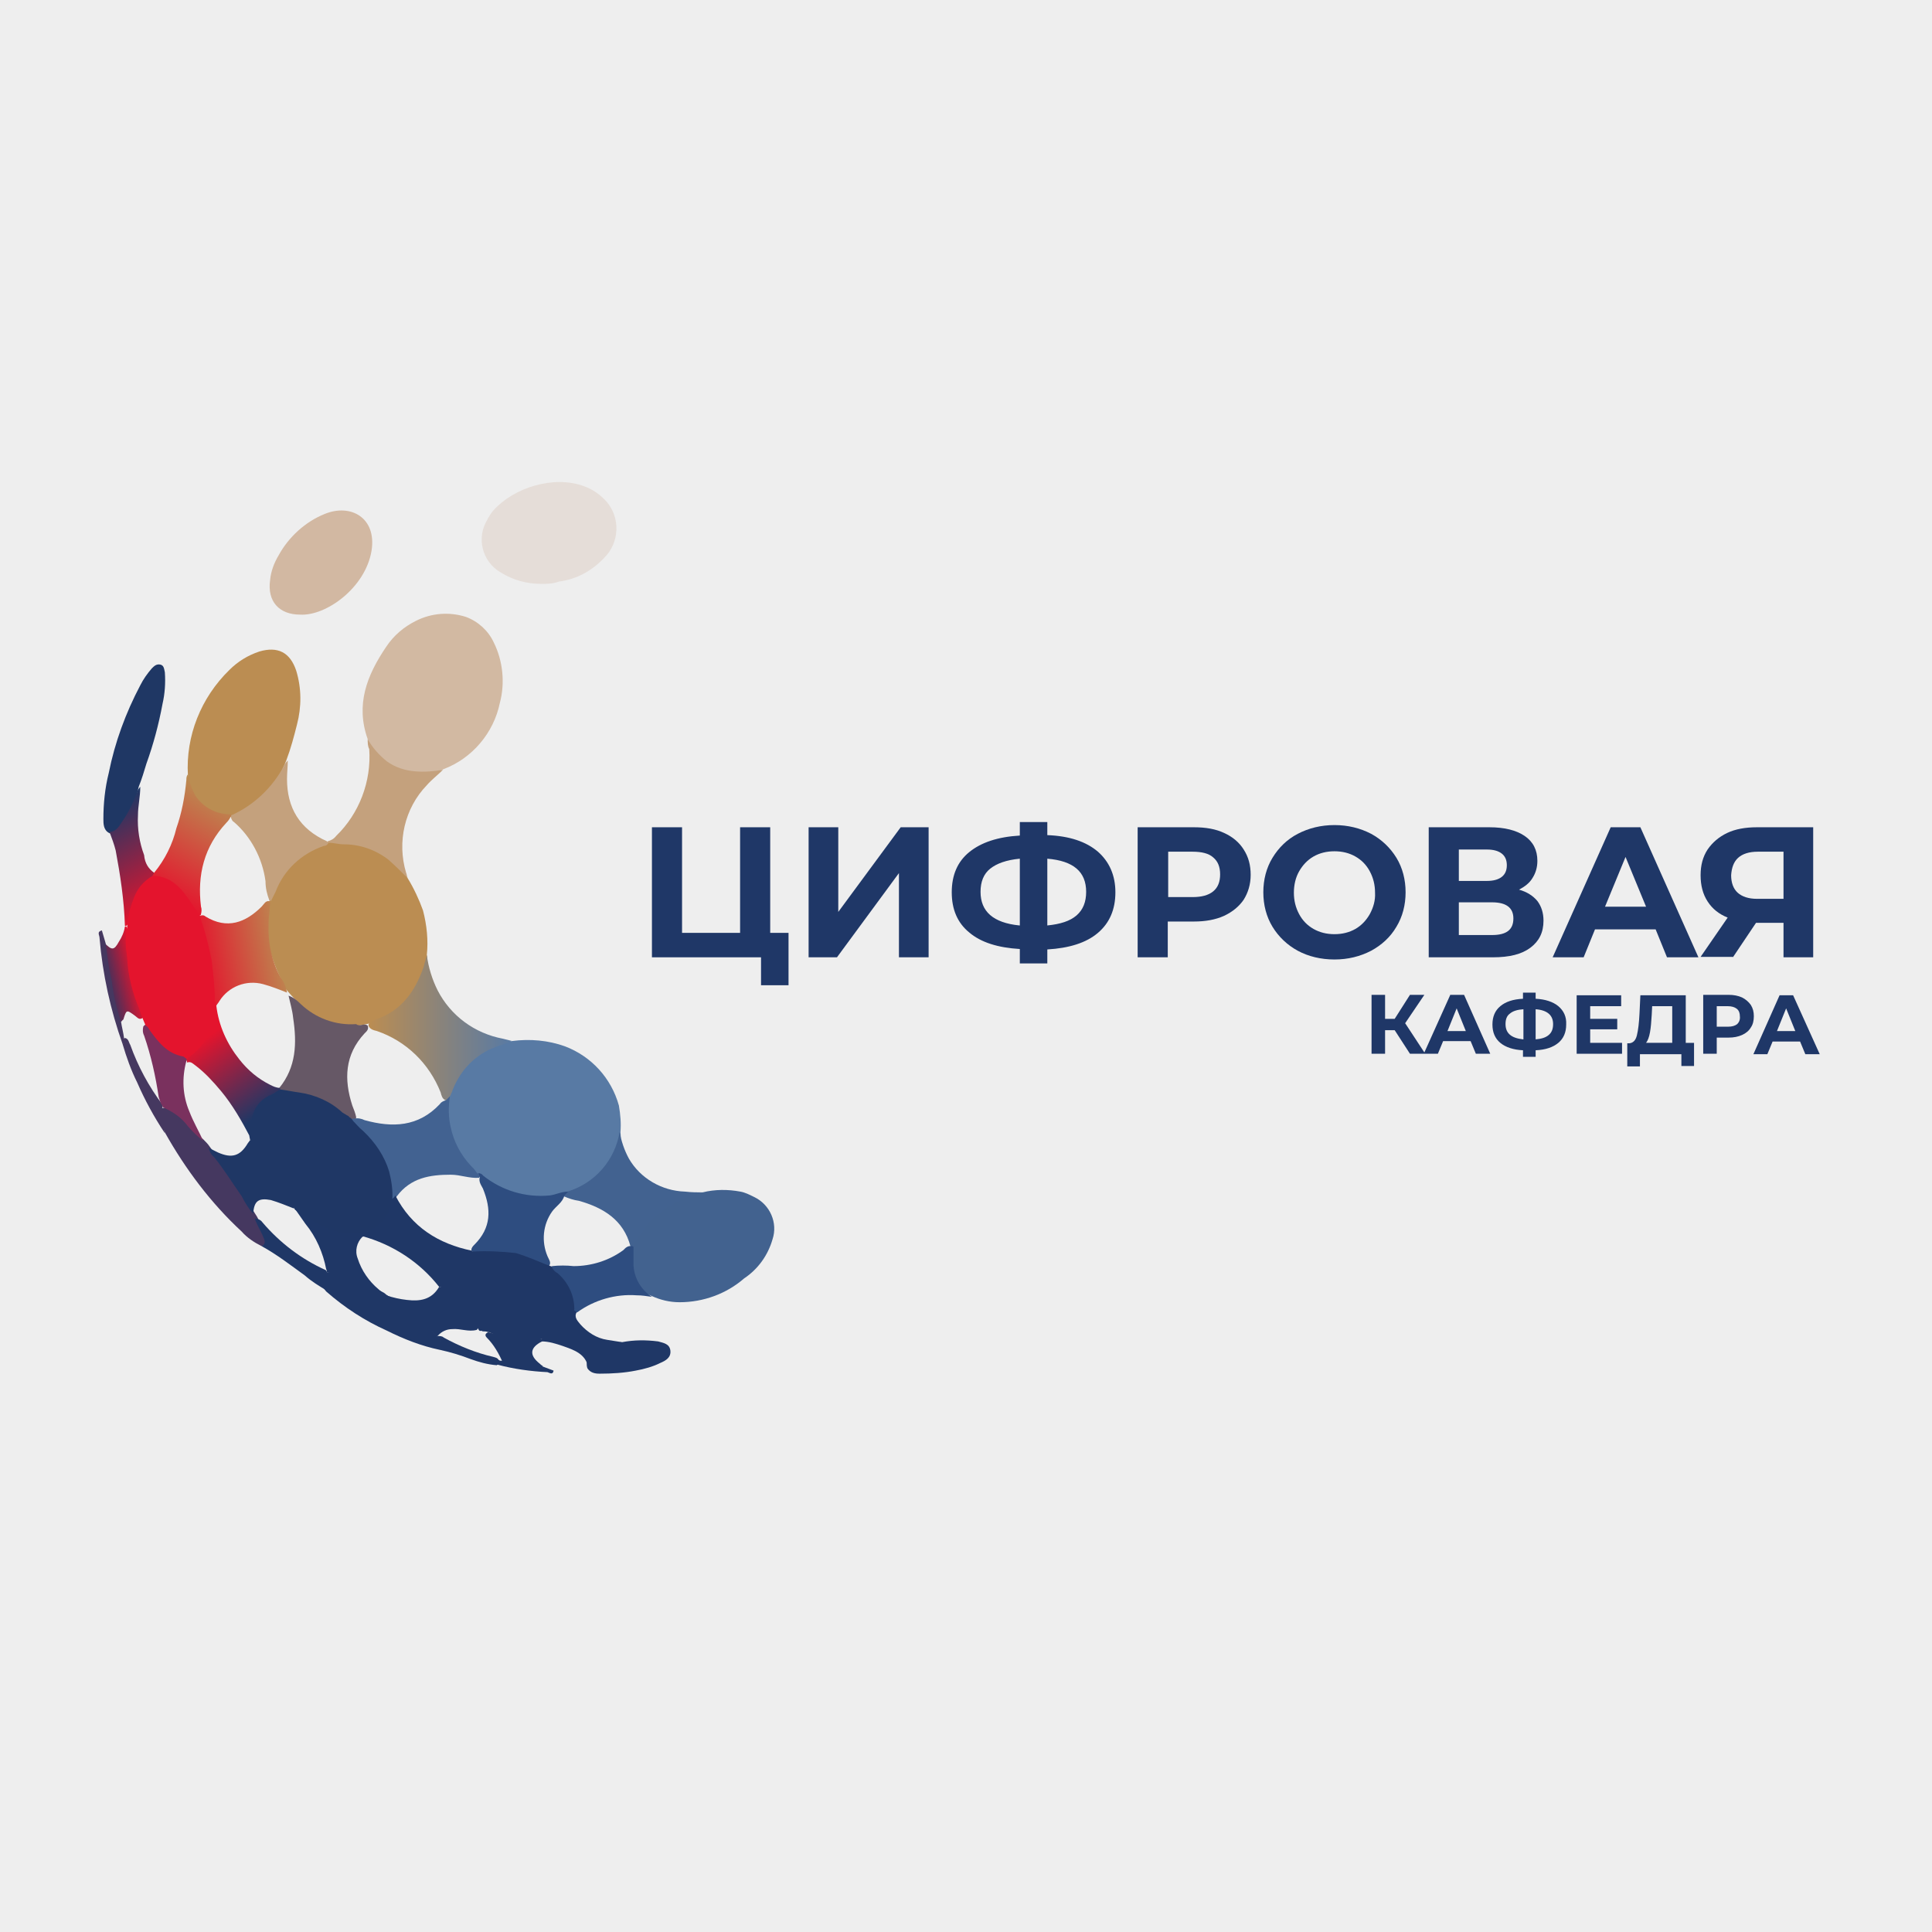 <?xml version="1.0" encoding="utf-8"?>
<!-- Generator: Adobe Illustrator 27.2.0, SVG Export Plug-In . SVG Version: 6.00 Build 0)  -->
<svg version="1.1" id="Layer_1" xmlns="http://www.w3.org/2000/svg" xmlns:xlink="http://www.w3.org/1999/xlink" x="0px" y="0px"
	 viewBox="0 0 600 600" style="enable-background:new 0 0 600 600;" xml:space="preserve">
<style type="text/css">
	.st0{fill:#EEEEEE;}
	.st1{display:none;opacity:0.32;fill:#1F3767;enable-background:new    ;}
	.st2{fill:#BB8D52;}
	.st3{fill:#587AA4;}
	.st4{fill:#D2B9A2;}
	.st5{fill:#42628F;}
	.st6{fill:#E5DDD8;}
	.st7{fill:#D2B8A2;}
	.st8{fill:url(#SVGID_1_);}
	.st9{fill:#C4A17D;}
	.st10{fill:#1F3764;}
	.st11{fill:#426290;}
	.st12{fill:#453860;}
	.st13{fill:url(#SVGID_00000066503480022368329250000003439642726529077919_);}
	.st14{fill:#1F3766;}
	.st15{fill:#2E4D80;}
	.st16{fill:url(#SVGID_00000028309239586671910070000018188762807251087531_);}
	.st17{fill:url(#SVGID_00000131344053246043324750000004364829581815975867_);}
	.st18{fill:#665866;}
	.st19{fill:url(#SVGID_00000091709450221253343300000014624769075914642339_);}
	.st20{fill:#426291;}
	.st21{fill:#1F3765;}
	.st22{fill:#7A315E;}
	.st23{fill:#E4142D;}
	.st24{fill:url(#SVGID_00000022550109989980563980000017772864977633002370_);}
	.st25{fill:#1F3767;}
</style>
<rect x="-6" y="-5" class="st0" width="611.5" height="611.5"/>
<path class="st1" d="M232.2,331.2v11.6H226v-6.1h-24.2v-28.9h6.7v23.5h12.9v-23.5h6.7v23.5h4.1L232.2,331.2L232.2,331.2z
	 M236.6,307.8h6.7v18.8l13.8-18.8h6.3v28.9h-6.6v-18.8L243,336.7h-6.3L236.6,307.8z M300.9,331.2c-2.6,2.2-6.3,3.4-11.2,3.7v3.1
	h-6.2v-3.2c-4.9-0.3-8.7-1.5-11.3-3.7c-2.6-2.2-4.1-5.5-3.9-8.9c-0.2-3.4,1.3-6.7,3.9-8.9c2.6-2.2,6.4-3.4,11.3-3.7v-3h6.2v2.9
	c4.9,0.3,8.6,1.5,11.2,3.7c2.6,2.2,4.1,5.5,3.9,9C305,325.6,303.5,328.9,300.9,331.2L300.9,331.2z M283.5,329.6v-14.9
	c-2.9,0.3-5.1,1-6.6,2.2c-1.5,1.3-2.3,3.2-2.1,5.2C274.8,326.5,277.7,329,283.5,329.6L283.5,329.6z M296.2,327.3
	c1.5-1.3,2.3-3.2,2.1-5.2c0-4.4-2.9-6.9-8.7-7.4v14.8C292.6,329.3,294.8,328.6,296.2,327.3L296.2,327.3z M329,309
	c3.7,1.5,6,5.2,5.9,9.2c0,2-0.5,3.9-1.5,5.6c-1.1,1.6-2.6,2.9-4.4,3.6c-2.1,0.9-4.4,1.3-6.7,1.3h-5.8v8h-6.7v-28.9h12.5
	C324.6,307.7,326.9,308.1,329,309L329,309z M326.5,322c1.1-0.9,1.7-2.3,1.6-3.7c0.1-1.4-0.5-2.8-1.6-3.7c-1.3-1-3-1.4-4.6-1.3h-5.5
	v10h5.5C323.6,323.4,325.2,322.9,326.5,322z M345.4,335.2c-2.3-1.2-4.3-3.1-5.7-5.4c-2.7-4.7-2.7-10.6,0-15.3
	c1.4-2.3,3.3-4.1,5.7-5.4c5.1-2.6,11.1-2.6,16.2,0c7.2,3.8,9.9,12.8,6.1,20c-1.4,2.6-3.5,4.7-6.1,6.1
	C356.5,337.8,350.5,337.8,345.4,335.2L345.4,335.2z M358.2,330.3c1.4-0.8,2.5-1.9,3.2-3.3c1.6-3,1.6-6.6,0-9.6
	c-0.8-1.4-1.9-2.5-3.2-3.3c-2.9-1.6-6.4-1.6-9.3,0c-1.4,0.8-2.5,1.9-3.2,3.3c-1.6,3-1.6,6.6,0,9.6c0.8,1.4,1.9,2.5,3.2,3.3
	C351.8,331.9,355.3,331.9,358.2,330.3z M398.6,324.2c1,1.3,1.5,2.8,1.4,4.4c0.1,2.4-1,4.6-2.9,6s-4.7,2.1-8.3,2.1h-14.3v-28.9H388
	c3.4,0,6,0.6,7.9,1.9c1.8,1.2,2.9,3.3,2.8,5.5c0,1.3-0.3,2.7-1.1,3.8s-1.8,2-3,2.6C396.2,322,397.6,322.9,398.6,324.2z M381.2,319.7
	h6.2c1.2,0.1,2.3-0.2,3.3-0.9c1.4-1.4,1.5-3.6,0.1-5.1l-0.1-0.1c-1-0.7-2.1-1-3.3-0.9h-6.2V319.7z M393.3,328c0-2.4-1.6-3.6-4.7-3.6
	h-7.4v7.3h7.4C391.7,331.7,393.3,330.5,393.3,328z M427.5,319.6c1.9,1.6,2.8,3.9,2.8,7c0,3.3-1,5.8-3.1,7.5c-2.1,1.7-5,2.6-8.8,2.6
	h-13.1v-28.9h6.7v9.5h7.4C422.9,317.3,425.6,318.1,427.5,319.6L427.5,319.6z M422.1,330.5c1-1,1.6-2.3,1.5-3.7c0-3-1.8-4.5-5.5-4.5
	h-6v9.5h6C419.5,331.8,420.9,331.4,422.1,330.5L422.1,330.5z M434,307.8h6.7v28.9H434V307.8z M470.2,331.3v5.4h-22.4v-28.9h21.9v5.4
	h-15.2v6.3h13.4v5.2h-13.4v6.7L470.2,331.3z M373,353.4h-2.5v5.6h-2.4v-13.3h2.4v5.6h2.5l3.8-5.6h2.6l-4.5,6.4l4.7,6.9h-2.8
	L373,353.4z M390,356h-6.7l-1.3,3.1h-2.5l6-13.3h2.4l6,13.3h-2.6L390,356z M389.2,354l-2.5-5.8l-2.5,5.8H389.2z M409.2,356.5
	c-1.5,1.1-3.3,1.7-5.2,1.7v1.4h-2.3v-1.4c-1.9,0-3.7-0.6-5.2-1.7c-2.3-2.1-2.5-5.6-0.4-7.9c0.1-0.1,0.3-0.3,0.4-0.4
	c1.5-1.1,3.3-1.7,5.2-1.7v-1.3h2.3v1.3c1.9,0,3.7,0.6,5.2,1.7c2.3,2.1,2.4,5.6,0.4,7.9C409.4,356.3,409.3,356.4,409.2,356.5
	L409.2,356.5z M398.3,355.1c1,0.7,2.2,1.1,3.4,1.2v-7.7c-3.1,0.2-4.6,1.5-4.6,3.9C397,353.4,397.5,354.4,398.3,355.1L398.3,355.1z
	 M407.4,355.1c0.8-0.7,1.2-1.7,1.2-2.7c0.1-1-0.4-2.1-1.2-2.7c-1-0.7-2.2-1.1-3.5-1.1v7.7C405.2,356.2,406.4,355.8,407.4,355.1
	L407.4,355.1z M423.6,357v2.1h-10v-13.4h9.7v2.1h-7.2v3.5h6.4v2h-6.4v3.7H423.6L423.6,357z M439.5,357v4.9h-2.3v-2.8H427v2.8h-2.3
	V357h0.6c0.8,0,1.4-0.7,1.8-1.9c0.4-1.7,0.6-3.4,0.6-5.1l0.2-4.2h9.8V357H439.5z M429.5,354.5c-0.1,0.9-0.5,1.8-1,2.5h6.8v-9.1h-5.2
	l-0.1,2.4C429.8,351.6,429.7,353.1,429.5,354.5L429.5,354.5z M450.4,346.3c0.8,0.3,1.5,0.9,2,1.6c0.9,1.6,0.9,3.5,0,5.1
	c-0.5,0.7-1.2,1.3-2,1.6c-1,0.4-2,0.6-3,0.6h-3v3.8h-2.5v-13.3h5.5C448.4,345.7,449.4,345.9,450.4,346.3L450.4,346.3z M449.7,352.4
	c1.1-1,1.1-2.8,0.1-3.8l-0.1-0.1c-0.7-0.5-1.6-0.7-2.5-0.7h-2.9v5.3h2.9C448.1,353.2,449,352.9,449.7,352.4L449.7,352.4z
	 M465.2,351.3c0.9,0.8,1.4,2,1.3,3.2c0.1,1.3-0.4,2.5-1.4,3.4c-1.1,0.8-2.5,1.3-4,1.2h-5.7v-13.4h2.4v4.5h3.7
	C462.8,350.2,464.1,350.5,465.2,351.3L465.2,351.3z M463.2,356.5c0.5-0.5,0.8-1.2,0.8-1.9c0-1.6-1-2.4-3-2.4h-3.2v5h3.2
	C461.8,357.2,462.6,357,463.2,356.5L463.2,356.5z M468.4,345.7h2.4V359h-2.4V345.7z"/>
<path class="st2" d="M126.593,272.716c1.908,3.103,3.579,6.681,4.771,10.022c1.192,4.533,1.67,9.306,1.192,13.839
	c0.954,7.157-7.873,19.326-15.747,20.758c-1.908,0.478-3.817,0.954-5.727,1.192c-6.441,0.238-12.646-1.908-17.417-6.203
	c-1.67-1.432-3.341-3.341-4.771-5.011c-2.146-4.057-4.057-8.352-5.249-12.884c-0.716-4.771-0.716-9.782,0-14.555
	c3.579-9.066,9.306-15.747,18.85-18.609c7.157-0.716,14.315,1.432,20.042,5.965C123.969,268.897,125.401,270.567,126.593,272.716z"
	/>
<path class="st3" d="M159.041,323.297c5.487-0.716,11.214-0.238,16.463,1.67c8.111,3.103,14.315,9.782,16.701,18.371
	c0.478,2.862,0.716,5.487,0.478,8.352c0.238,1.908,0,3.579-0.716,5.249c-2.624,6.919-8.59,11.93-15.509,14.077
	c-9.544,2.862-19.804,0.716-27.439-5.727c-0.238-0.238-0.478-0.238-0.716-0.478c-0.478-0.238-0.716-0.478-0.954-0.954
	c-6.681-5.727-9.782-14.555-8.111-23.144c2.146-7.873,8.111-14.077,15.747-16.939C156.179,323.297,157.849,323.773,159.041,323.297z
	"/>
<path class="st4" d="M114.187,229.53c-3.817-10.736-0.238-19.804,5.727-28.631c2.386-3.579,5.487-6.203,9.306-8.111
	c4.771-2.386,10.26-2.862,15.509-1.192c3.817,1.432,6.919,4.295,8.59,7.873c2.862,5.727,3.579,12.646,1.908,18.85
	c-1.908,9.306-8.59,17.179-17.417,20.52c-6.681,3.341-17.895,0.478-22.19-5.965C115.141,231.916,114.663,230.722,114.187,229.53z"/>
<path class="st2" d="M58.356,240.744c-0.716-12.168,4.057-24.099,12.884-32.688c2.624-2.624,5.727-4.533,9.306-5.727
	c5.727-1.67,9.544,0.238,11.452,5.965c1.67,5.487,1.67,11.214,0.238,16.701c-0.954,3.817-1.908,7.397-3.341,11.214
	c-3.103,8.111-9.544,14.555-17.655,17.655C63.365,253.388,58.116,248.139,58.356,240.744z"/>
<path class="st5" d="M218.212,370.3c3.817-0.954,7.873-0.954,11.69-0.238c1.432,0.238,2.862,0.954,4.295,1.67
	c5.011,2.386,7.397,8.111,5.727,13.122c-1.432,5.011-4.533,9.306-8.828,12.168c-5.487,4.771-12.646,7.397-20.042,7.397
	c-3.103,0-5.965-0.716-8.59-1.908c-4.533-1.67-5.965-5.249-6.441-9.544c-0.238-1.908-0.238-3.817,0-5.727
	c2.386-5.727,6.681-10.736,12.168-13.839C211.293,371.73,214.634,370.538,218.212,370.3z"/>
<path class="st6" d="M168.109,181.332c-4.533,0-8.828-1.192-12.646-3.579c-5.727-3.341-7.635-10.736-4.057-16.463
	c0-0.238,0.238-0.478,0.238-0.478c0.478-0.716,0.954-1.67,1.67-2.386c6.203-6.919,18.609-10.976,28.153-7.397
	c2.624,0.954,5.011,2.624,6.919,4.771c4.295,5.011,4.057,12.646-0.716,17.417c-3.817,4.057-8.59,6.681-14.077,7.397
	C171.688,181.332,169.779,181.332,168.109,181.332z"/>
<path class="st7" d="M93.191,190.876c-6.441,0-10.26-4.057-9.306-10.736c0.238-2.624,1.192-5.249,2.624-7.635
	c3.103-5.727,8.352-10.498,14.315-12.884c8.111-3.341,16.225,1.192,14.555,11.452C113.471,182.527,101.302,191.354,93.191,190.876z"
	/>
<linearGradient id="SVGID_1_" gradientUnits="userSpaceOnUse" x1="143.839" y1="-421.551" x2="188.457" y2="-421.551" gradientTransform="matrix(1 0 0 -1 -29.315 -102.374)">
	<stop  offset="0" style="stop-color:#BB8D52"/>
	<stop  offset="1" style="stop-color:#587AA4"/>
</linearGradient>
<path class="st8" d="M159.041,323.297c-2.146,0.954-4.295,1.432-6.441,2.386c-5.965,2.624-10.26,7.635-12.406,13.839
	c-0.238,0.238-0.238,0.716-0.478,0.954c-0.478,0.478-0.238,1.67-1.432,1.192c-0.954-0.478-1.192-1.432-1.432-2.386
	c-3.579-9.066-10.736-15.985-19.804-19.088c-0.954-0.238-2.146-0.478-2.624-1.67c0-1.432,1.432-1.192,2.146-1.908
	c8.111-2.624,12.406-8.828,15.031-16.463c0.238-1.192,0.716-2.387,0.954-3.579c0.478,3.817,1.67,7.635,3.341,10.976
	c4.057,7.873,11.452,13.36,20.28,15.031C157.133,322.819,158.087,323.057,159.041,323.297z"/>
<path class="st9" d="M114.187,229.53c1.432,2.624,3.579,5.011,5.965,6.919c2.624,1.908,5.727,2.862,8.828,3.103
	c2.862,0.238,5.727,0,8.59-0.478c-1.67,1.67-3.579,3.103-5.011,4.771c-6.919,7.157-9.306,17.655-6.441,27.199
	c0.238,0.478,0.238,1.192,0.478,1.67c-1.908-1.908-3.817-3.817-5.965-5.727c-4.057-3.103-8.828-4.771-13.839-4.771
	c-1.67,0-3.103-0.478-4.533-0.478c-0.238,0-0.478,0-0.478-0.478c0.954-0.238,1.908-0.716,2.624-1.67
	c7.157-6.919,10.976-16.939,10.26-26.961C114.187,231.676,114.187,230.722,114.187,229.53z"/>
<path class="st10" d="M33.78,258.637c-1.67-0.954-1.67-2.863-1.67-4.295c0-4.771,0.478-9.544,1.67-14.315
	c1.908-9.544,5.249-18.609,9.782-27.199c0.954-1.908,2.146-3.579,3.579-5.249c0.716-0.716,1.432-1.432,2.624-1.192
	c1.192,0.24,1.192,1.432,1.432,2.387c0.238,3.341,0,6.681-0.716,9.782c-1.192,6.441-2.862,12.646-5.011,18.609
	c-0.716,2.386-1.432,4.771-2.386,7.157c-0.954,4.533-2.862,8.59-5.727,12.168C36.644,258.161,35.69,259.591,33.78,258.637z"/>
<path class="st9" d="M101.54,261.262l0.478,0.478c-0.238,0.478-0.716,0.954-1.432,0.954c-6.919,2.386-12.406,7.397-15.031,14.315
	c-0.478,0.954-0.954,1.908-1.432,2.862c0,0-0.238-0.238-0.478-0.238c-0.716-1.908-1.192-3.817-1.192-5.965
	c-0.954-7.157-4.533-13.839-9.782-18.371c-0.478-0.238-0.716-0.716-0.954-1.432c0-0.238,0-0.716,0.238-0.716
	c6.919-3.103,12.646-8.59,16.225-15.271c0.238-0.716,0.716-1.192,1.192-1.67c0,1.908-0.238,3.817-0.238,5.727
	C89.134,250.764,92.951,257.445,101.54,261.262z"/>
<path class="st11" d="M218.212,370.3c-3.103,0.716-6.203,1.908-9.066,3.579c-3.817,1.908-7.157,4.771-9.544,8.59
	c-0.954,1.67-2.624,2.862-3.103,4.771c-0.238,0.238-0.478,0-0.716-0.238c-2.146-8.111-8.352-11.93-15.985-14.077
	c-1.67-0.238-3.103-0.716-4.771-1.432c-0.716-1.192,0.716-0.954,1.192-1.432c8.59-2.624,14.793-9.782,16.225-18.609
	c0.478,2.862,1.432,5.727,2.862,8.352c3.579,6.203,10.26,10.022,17.417,10.26C214.874,370.3,216.542,370.3,218.212,370.3z"/>
<path class="st12" d="M81.261,387.001c-2.386-1.192-4.533-2.624-6.203-4.533c-9.544-8.828-17.417-19.326-23.858-30.778
	c-0.954-2.387-2.862-4.533-1.432-7.397c2.624-0.954,4.295,0.954,5.965,2.387c2.624,2.386,4.771,5.011,7.397,7.157
	c0.716,0.716,1.432,1.432,1.908,2.146c5.011,6.681,9.782,13.601,14.077,20.758c0.478,0.716,0.954,1.432,1.192,2.146
	c0.478,1.432,1.432,2.862,1.908,4.533C82.931,384.853,83.407,386.285,81.261,387.001z"/>
<linearGradient id="SVGID_00000061436886264900685500000012620536710598404286_" gradientUnits="userSpaceOnUse" x1="80.349" y1="-380.789" x2="98.529" y2="-349.3" gradientTransform="matrix(1 0 0 -1 -29.315 -102.374)">
	<stop  offset="0" style="stop-color:#E4142D"/>
	<stop  offset="0.994" style="stop-color:#BB8D52"/>
</linearGradient>
<path style="fill:url(#SVGID_00000061436886264900685500000012620536710598404286_);" d="M71.717,252.912v0.478
	c-0.238,0.716-0.716,1.432-1.432,2.146c-6.919,7.397-9.066,16.225-7.873,26.007c0.238,0.716,0.238,1.432,0,2.387
	c0,0.238-0.238,0.478-0.716,0.478c-1.432-0.238-1.908-1.67-2.386-2.624c-2.862-4.533-6.203-8.59-11.93-9.544
	c-0.478-0.716-0.238-0.954,0.478-1.192c3.341-4.057,5.727-8.828,6.919-13.839c1.67-4.771,2.624-9.782,3.103-15.031
	c0-0.478,0-1.192,0.478-1.67c0.478,2.386,1.192,4.533,2.386,6.681C63.365,251.004,67.422,252.912,71.717,252.912z"/>
<path class="st14" d="M136.615,419.211c-5.727-1.192-11.214-3.341-16.463-5.965c-6.919-3.103-13.122-7.157-18.85-12.168
	c-2.386-2.862-2.624-3.579-0.238-5.965c5.249-0.238,9.544,2.146,14.077,4.295c1.192,0.478,2.146,1.192,3.341,1.67
	c0.478,0.238,0.954,0.478,1.432,0.954c5.727,3.817,11.214,8.111,15.985,13.122c0.716,0.716,1.432,1.67,1.908,2.625
	C138.523,418.495,138.523,419.449,136.615,419.211z"/>
<path class="st15" d="M196.262,387.001c0.238,0,0.238,0,0.478,0.238c0,1.908,0,3.817,0,5.727c0.238,4.057,2.386,7.635,5.727,9.782
	c-1.67-0.238-3.103-0.478-4.771-0.478c-6.441-0.478-13.122,1.432-18.371,5.249c-0.478,0.238-1.192,0-1.432-0.716
	c-0.478-4.295-2.624-8.352-5.727-11.214c-0.716-0.478-1.67-1.192-0.716-2.386c2.146-0.238,4.533-0.238,6.681,0
	c5.487,0,10.976-1.67,15.509-5.011C194.116,387.717,194.832,386.763,196.262,387.001z"/>
<linearGradient id="SVGID_00000011027926433798036620000002802812348125658765_" gradientUnits="userSpaceOnUse" x1="79.473" y1="-383.844" x2="61.85" y2="-353.32" gradientTransform="matrix(1 0 0 -1 -29.315 -102.374)">
	<stop  offset="0" style="stop-color:#E4142D"/>
	<stop  offset="0.994" style="stop-color:#1F3765"/>
</linearGradient>
<path style="fill:url(#SVGID_00000011027926433798036620000002802812348125658765_);" d="M47.858,271.046L47.38,272
	c0,0.238,0,0.716-0.238,0.716c-5.011,3.341-6.203,8.828-7.397,14.077c0,0.238-0.238,0.478-0.238,0.478
	c-0.238,0.238-0.478,0.478-0.716,0.238c-0.238-7.873-1.432-15.747-2.862-23.382c-0.478-1.908-1.192-3.817-1.908-5.727
	c2.386-0.238,3.103-2.146,4.295-3.817c1.908-2.862,3.341-5.965,4.533-9.306c0.238-0.238,0.478-0.716,0.716-0.954
	c0,3.103-0.716,5.965-0.716,8.828c-0.238,4.295,0.478,8.59,1.908,12.406C44.994,268.181,46.188,269.851,47.858,271.046z"/>
<path class="st14" d="M193.162,416.825c3.817-0.716,7.397-0.716,11.214-0.238c1.67,0.478,3.579,0.716,3.817,2.862
	c0.238,2.146-1.432,3.103-3.103,3.817c-2.386,1.192-5.011,1.908-7.635,2.386c-3.579,0.716-7.397,0.954-11.214,0.954
	c-1.432,0-2.862-0.238-3.817-1.67c-0.716-2.146,0.478-4.533,2.624-5.487C187.673,417.779,190.297,416.825,193.162,416.825z"/>
<path class="st14" d="M193.162,416.825c-2.624,0.716-5.249,1.908-7.635,3.103c-1.908,0.954-3.103,2.862-2.862,4.771
	c-0.716-4.295-4.533-5.487-7.873-6.681c-2.146-0.716-4.295-1.432-6.681-1.432c0-0.238,0-0.478,0-0.716
	c2.386-1.432,5.249-2.146,7.157-4.533c1.192-1.432,1.432-3.341,2.862-4.533l0.954,0.716c-0.954,1.67,0.478,2.862,1.192,3.817
	c2.146,2.387,5.011,4.295,8.352,4.771C190.297,416.349,191.729,416.587,193.162,416.825z"/>
<linearGradient id="SVGID_00000116200770676026870600000012587863432108969629_" gradientUnits="userSpaceOnUse" x1="71.583" y1="-404.223" x2="60.733" y2="-406.595" gradientTransform="matrix(1 0 0 -1 -29.315 -102.374)">
	<stop  offset="0" style="stop-color:#E4142D"/>
	<stop  offset="0.994" style="stop-color:#1F3765"/>
</linearGradient>
<path style="fill:url(#SVGID_00000116200770676026870600000012587863432108969629_);" d="M38.791,287.747c0.238,0,0.238,0,0.478,0
	c0.954,2.862,0.238,5.487,0.716,8.352c0.478,5.965,1.908,11.69,4.057,17.179c0.478,0.716,0.478,1.67,0.478,2.624
	c-1.192,1.192-1.908,0-2.624-0.478c-2.624-1.908-2.624-1.908-3.579,1.192c-0.478,0.238-0.478,0.954-1.432,0.716
	c-2.146-5.011-2.624-10.498-3.817-15.747c-0.478-1.908-0.716-4.057-0.954-5.965c-0.238-0.954-0.238-1.908,0.478-2.624
	c2.146,2.146,2.862,2.146,4.295-0.478C37.836,291.087,38.553,289.417,38.791,287.747z"/>
<path class="st14" d="M101.54,395.353c-1.67,1.908-1.67,2.386-0.478,4.295c0.238,0.478,0.478,0.716,0.478,1.192
	c-2.386-1.432-4.771-2.862-6.919-4.771c-4.295-3.103-8.59-6.441-13.36-9.066c1.432-0.716,0.954-1.908,0.478-2.862
	c-0.716-1.908-1.908-3.579-2.624-5.727c0.954,0,1.908,0.478,2.386,1.192c5.487,6.441,12.168,11.452,19.564,14.793
	C101.54,394.637,101.54,395.113,101.54,395.353z"/>
<path class="st14" d="M168.347,416.109c0,0.238,0,0.238,0,0.478c-3.817,1.908-4.057,4.295-0.716,6.919
	c0.238,0.238,0.478,0.478,0.954,0.716c-0.716,0.716-1.67,0.478-2.386,0.478c-3.341-0.716-6.681-1.192-10.022-1.432
	c-1.192-2.862-2.862-5.727-5.011-7.874c-0.478-0.478-0.716-1.192,0.478-1.67c5.011,1.432,10.26,1.908,15.271,1.908
	C167.393,415.395,167.871,415.633,168.347,416.109z"/>
<path class="st12" d="M50.243,344.293c-0.954,2.624,0.478,5.011,0.954,7.635c-3.341-5.011-6.203-10.26-8.59-15.747
	c-1.908-3.817-3.341-7.873-4.533-11.93c0.478-0.478-0.238-1.432,0.716-1.908c1.192,0.238,1.192,1.432,1.67,2.146
	c2.386,6.681,5.727,12.884,10.022,18.609C50.483,343.577,50.483,344.055,50.243,344.293z"/>
<path class="st12" d="M38.553,322.581c-0.238,0.478,0.238,1.192-0.478,1.67c-3.817-10.736-6.203-21.712-7.157-32.926
	c0-0.954-0.954-1.908,0.716-2.386l1.192,4.057c0.478,4.057,0.954,7.873,1.908,11.93c0.478,4.295,1.432,8.352,2.862,12.406
	C37.836,319.003,38.315,320.673,38.553,322.581z"/>
<path class="st14" d="M136.615,419.211c0.716-0.238,1.432-0.478,0.954-1.432c-0.478-0.954-1.192-1.908-1.908-2.625l0.238-0.238
	c0.716,0,1.432,0,1.908,0.478c4.771,2.624,10.022,4.771,15.271,5.965c0.716,0.238,1.432,0.238,1.908,1.192
	c0.238,0.716-0.238,1.192-0.716,1.432c-2.862-0.238-5.487-0.954-8.111-1.908C143.056,420.882,139.954,419.928,136.615,419.211z"/>
<path class="st14" d="M154.27,423.744l0.478-1.192c0-0.238,0.238-0.238,0.478,0l0,0c4.295,0.238,8.828,0.716,12.884,1.67
	l3.817,1.432c-0.238,1.432-1.192,0.716-1.908,0.478C165.006,425.893,159.519,425.177,154.27,423.744z"/>
<path class="st18" d="M86.748,337.85c5.249-6.441,5.487-13.839,4.295-21.712c-0.238-2.387-0.954-4.771-1.432-6.919
	c1.432,0.478,2.624,1.432,3.817,2.624c4.533,4.295,10.736,6.681,17.179,6.203c1.192,0.954,2.386-0.478,3.579,0.478
	c0.478,1.192-0.478,1.908-0.954,2.386c-6.203,6.681-6.441,14.315-3.817,22.428c0.478,1.192,0.954,2.387,1.192,3.579
	c0,0.238,0,0.478-0.238,0.716c-0.478,0.238-1.192,0.238-1.67,0c-0.238,0-0.478-0.238-0.716-0.238
	c-0.478-0.238-0.716-0.238-1.192-0.478c-5.011-4.295-11.452-6.681-18.133-7.157c-0.716,0-1.192-0.238-1.908-0.954
	C86.748,338.328,86.748,338.09,86.748,337.85z"/>
<linearGradient id="SVGID_00000038372104806213445350000001566107175211921336_" gradientUnits="userSpaceOnUse" x1="91.241" y1="-400.832" x2="118.471" y2="-395.957" gradientTransform="matrix(1 0 0 -1 -29.315 -102.374)">
	<stop  offset="0" style="stop-color:#E4142D"/>
	<stop  offset="0.994" style="stop-color:#BB8D52"/>
</linearGradient>
<path style="fill:url(#SVGID_00000038372104806213445350000001566107175211921336_);" d="M89.134,308.264
	c-2.386-0.954-4.771-1.908-7.397-2.624c-5.249-1.432-10.736,0.716-13.601,5.249c-0.238,0.478-0.716,0.954-0.954,1.432
	c-0.716-0.238-0.954-0.954-1.192-1.432c-0.238-5.727-0.954-11.214-2.146-16.701c-0.478-2.146-1.192-4.295-1.908-6.441
	c-0.238-0.954-0.954-2.146-0.238-3.341c0.238,0,0.238,0,0.478,0c0.478-0.238,1.192-0.238,1.67,0.238
	c6.681,4.057,12.406,1.908,17.417-3.103c0.716-0.716,1.192-1.908,2.386-1.67h0.238c0,2.386-0.478,4.771-0.478,7.157
	c-0.238,5.727,0.954,11.452,3.817,16.701C88.18,304.926,88.896,306.594,89.134,308.264z"/>
<path class="st20" d="M109.414,347.394h0.716c0.954-0.238,2.146,0,3.103,0.478c8.59,2.386,16.701,2.146,23.382-5.011
	c0.478-0.716,1.192-0.954,1.908-1.192l1.192-1.192c-0.478,3.103-0.478,6.441,0.238,9.544c0.954,4.533,3.103,8.59,6.203,11.93
	c0.716,0.716,1.192,1.192,1.67,1.908c0.238,0.238,0.238,0.478,0.478,0.478l0,0c0.478,0.478,1.192,0.716,0.478,1.432
	c-3.103,0.238-5.727-0.954-8.828-0.954c-6.441,0-12.406,0.954-16.701,6.681c-0.478,0.478-0.716,1.432-1.908,1.192
	c-0.716-1.432-1.192-2.862-1.192-4.295c-0.716-6.441-3.817-12.168-8.59-16.463c-1.192-0.954-2.146-2.146-2.862-3.579
	C109.176,347.872,109.414,347.634,109.414,347.394z"/>
<path class="st15" d="M149.021,365.527l-0.478-1.192c0.478,0,1.192,0.238,1.432,0.716c5.965,4.771,13.36,6.919,20.758,6.203
	c1.908-0.238,3.579-1.192,5.727-1.192l-1.192,1.192c-0.478,2.146-2.624,3.341-3.817,5.011c-2.862,4.057-3.341,9.306-1.432,13.839
	c0.478,1.192,1.432,2.146,0.238,3.341c-1.432,0-2.862-0.478-4.057-1.192c-4.295-2.146-8.828-3.103-13.601-2.862
	c-1.908,0.238-3.817,0.238-5.727-0.478c-0.238-0.238-0.478-0.478-0.478-0.716c0-0.716,0.478-1.192,0.954-1.67
	c5.249-5.249,5.249-10.976,2.624-17.417C149.497,368.152,148.543,366.96,149.021,365.527z"/>
<path class="st21" d="M91.28,375.309c-2.386-0.954-4.771-1.908-7.157-2.624c-3.817-0.716-5.249,0.238-5.487,4.295
	c-1.432-1.67-2.624-3.579-3.579-5.487c-2.862-4.057-5.487-8.352-8.59-12.168c-0.954-0.716-1.432-1.908-1.67-2.862
	c0.954,0.478,1.908,0.954,2.862,1.432c4.295,1.908,6.919,1.192,9.306-2.862c0.238-0.238,0.478-0.716,0.716-0.954
	c1.432-0.238,1.432,0.954,1.67,1.908c2.146,6.441,5.965,12.406,10.976,17.179C90.804,373.401,91.997,374.117,91.28,375.309z"/>
<path class="st22" d="M57.878,329.501c-1.432,5.249-1.192,10.736,0.954,15.747c1.192,3.103,2.862,5.965,4.295,9.066
	c-2.146-1.67-4.057-3.579-5.727-5.727c-1.908-2.146-4.295-3.579-6.919-4.771c0-0.238,0-0.478-0.238-0.716
	c-0.478-0.716-0.716-1.67-0.954-2.386c-0.954-6.441-2.386-12.884-4.533-19.088c-0.478-0.954-0.478-1.908-0.238-2.862
	c1.192-1.432,1.908,0,2.386,0.716c1.192,1.432,2.386,3.103,3.817,4.295c1.432,1.432,2.862,2.386,4.771,3.103
	c0.954,0.238,2.146,0.478,2.624,1.67C58.116,329.022,58.116,329.263,57.878,329.501z"/>
<path class="st23" d="M57.878,328.784c-0.478-0.238-0.716-0.716-1.192-0.716c-4.771-0.954-7.397-4.295-10.022-7.873
	c-0.478-0.716-0.716-1.432-1.432-1.67c-0.716-1.67-1.432-3.341-1.908-5.011c-2.146-5.011-3.579-10.498-3.817-15.985
	c-0.478-3.341-0.716-6.441,0-9.782c0.238-3.103,0.954-6.203,2.146-9.066c0.954-2.624,2.862-5.011,5.727-6.681
	c5.011,0,8.352,3.103,10.976,6.919c1.192,1.67,2.386,3.579,3.579,5.249c1.67,4.771,2.862,9.306,3.817,14.315
	c0.478,4.057,0.954,8.352,0.954,12.406c0.716,5.011-0.478,10.26-3.579,14.315C61.935,327.352,60.024,328.546,57.878,328.784z"/>
<path class="st14" d="M112.516,384.139c-1.67,1.67-2.386,4.295-1.432,6.681c1.192,3.817,3.579,7.157,6.441,9.544
	c0.478,0.478,0.954,0.716,1.192,1.192c-2.624-0.954-5.011-2.146-7.397-3.579c-3.103-1.432-6.441-2.146-9.782-2.862
	c0-0.238,0-0.478-0.238-0.954c-0.954-5.011-3.103-10.022-6.441-14.077c-1.192-1.67-2.146-3.103-3.341-4.771
	c0.954-0.238,2.146,0,2.862,0.954c5.487,4.295,12.406,6.203,19.326,5.487C114.425,383.423,114.425,383.423,112.516,384.139z"/>
<path class="st14" d="M119.912,402.272c2.146,0.716,4.295,1.192,6.441,1.432c4.057,0.478,7.635,0,10.022-4.057
	c0.238,0,0.478,0,0.716,0c2.386,4.771,6.203,8.59,10.736,11.452c0.716,0.238,1.192,0.954,0.238,1.908
	c-2.624,0.716-5.011-0.478-7.635-0.238c-1.67,0-3.341,0.716-4.533,2.146c0,0-0.238,0-0.238,0.238
	c-4.057-4.057-8.352-7.635-13.122-10.736C121.582,403.94,120.628,403.226,119.912,402.272z"/>
<path class="st14" d="M148.543,412.77c-0.238-0.716-0.954-0.954-1.432-1.432c-4.771-2.387-8.352-6.681-10.26-11.69
	c-0.716-1.908-0.238-4.057,1.192-5.727c1.67-3.103,5.249-5.249,8.828-5.249c4.533-0.238,9.066,0,13.36,0.478
	c3.103,0.954,5.965,2.146,8.828,3.341c0.716,0.238,1.192,0.478,1.908,0.716c0.238,0,0.238,0,0.238,0
	c0.478,0.954,0.954,1.67,1.908,2.146c3.341,2.862,5.249,6.919,5.249,11.214c-0.954,4.295-4.057,7.635-8.352,8.828
	c-0.478,0.238-1.192,0.478-1.67,0.478c-0.954,0-2.146,0-3.103,0c-4.533,0.478-9.066-0.238-13.36-2.146
	c-0.478,0-0.716-0.238-1.192-0.238h-0.238c-0.238,0-0.716,0-0.954-0.238C149.021,413.484,148.783,413.246,148.543,412.77z"/>
<linearGradient id="SVGID_00000117663140488875331610000009127352788570771365_" gradientUnits="userSpaceOnUse" x1="93.446" y1="-424.724" x2="110.54" y2="-448.2" gradientTransform="matrix(1 0 0 -1 -29.315 -102.374)">
	<stop  offset="0" style="stop-color:#E4142D"/>
	<stop  offset="0.994" style="stop-color:#1F3765"/>
</linearGradient>
<path style="fill:url(#SVGID_00000117663140488875331610000009127352788570771365_);" d="M57.878,328.784
	c4.771-2.862,7.635-7.635,8.111-13.122c0.238-1.67,0.478-3.103,0.716-4.771c0.238,0.478,0.478,0.954,0.478,1.432
	c0.716,6.203,3.341,11.93,7.157,16.701c2.624,3.341,5.727,5.965,9.544,7.873c0.954,0.478,1.908,0.954,3.103,0.954
	c0,0.238,0,0.238,0,0.478c-0.478,0.954-1.192,1.67-2.146,2.146c-3.579,1.67-5.727,5.249-5.727,9.306
	c0,1.192-0.478,2.387-1.432,3.341c-2.624-5.011-5.487-10.022-9.066-14.315c-2.386-2.862-5.011-5.727-7.873-7.873
	c-0.716-0.478-1.432-1.432-2.624-0.954L57.878,328.784z"/>
<path class="st21" d="M77.444,352.883c0.238-1.67,0.478-3.103,0.716-4.771c0.238-3.341,2.386-6.441,5.487-7.873
	c1.192-0.478,2.146-1.192,3.341-1.908c1.908,0.238,4.057,0.716,5.965,0.954c5.011,0.716,9.782,2.862,13.36,6.203
	c0.478,0.238,0.716,0.478,1.192,0.716c0.238,0.238,0.716,0.238,0.954,0.716l0,0c0.478,0.238,0.954,0.716,1.192,1.192
	c0.954,0.954,1.908,2.146,3.103,3.103c3.817,3.579,6.681,7.874,8.111,12.646c0.716,2.862,1.192,5.965,0.954,8.828
	c0.478,5.011-3.103,9.782-7.397,9.782c-5.249,1.192-10.976,0.478-15.509-2.386c-2.386-1.432-4.771-2.862-7.157-4.295l-0.238-0.238
	c-0.238-0.716-0.954-1.432-1.67-1.908c-5.011-4.771-9.066-10.976-11.214-17.655c-0.238-0.716-0.238-1.67-0.954-1.908L77.444,352.883
	z"/>
<path class="st14" d="M122.776,371.254c5.011,9.782,13.36,15.031,23.858,17.179c0,0.238,0,0.238,0,0.478
	c-1.192,0.478-2.386,0.954-3.341,1.432c-3.817,1.67-6.441,5.249-6.441,9.306c-0.238,0-0.238,0-0.478,0
	c-5.965-7.635-14.315-13.122-23.858-15.747l1.67-1.67c4.295-1.432,7.157-5.249,7.397-9.782
	C122.06,372.209,122.536,371.73,122.776,371.254z"/>
<g>
	<polygon class="st25" points="239.194,256.914 229.842,256.914 229.842,289.711 211.817,289.711 211.817,256.914 202.465,256.914 
		202.465,297.3 236.347,297.3 236.347,305.974 244.885,305.974 244.885,289.711 239.194,289.711 	"/>
	<polygon class="st25" points="260.335,283.206 260.335,256.914 251.12,256.914 251.12,297.3 259.929,297.3 279.174,271.143 
		279.174,297.3 288.389,297.3 288.389,256.914 279.716,256.914 	"/>
	<path class="st25" d="M340.974,264.503c-3.659-3.117-8.809-4.879-15.721-5.149v-4.066h-8.538v4.202
		c-6.912,0.407-12.061,2.168-15.721,5.149c-3.659,2.982-5.421,7.183-5.421,12.468c0,5.286,1.762,9.487,5.421,12.468
		c3.659,3.117,8.945,4.744,15.721,5.15v4.472h8.538v-4.337c6.777-0.407,12.061-2.033,15.721-5.149
		c3.659-3.117,5.421-7.319,5.421-12.605S344.498,267.62,340.974,264.503z M316.579,287.407c-8.131-0.814-12.061-4.337-12.061-10.435
		c0-3.117,0.949-5.556,2.982-7.183c2.033-1.626,5.014-2.71,9.216-3.117v20.736H316.579z M334.333,284.29
		c-2.033,1.762-5.014,2.71-9.08,3.117v-20.736c8.131,0.677,12.061,4.065,12.061,10.3
		C337.314,280.089,336.365,282.528,334.333,284.29z"/>
	<path class="st25" d="M380.141,258.675c-2.575-1.219-5.693-1.762-9.351-1.762h-17.482V297.3h9.351v-11.113h8.131
		c3.524,0,6.64-0.542,9.351-1.762c2.575-1.219,4.607-2.846,6.098-5.014c1.356-2.168,2.168-4.744,2.168-7.725
		s-0.677-5.556-2.168-7.861C384.885,261.657,382.851,259.896,380.141,258.675z M376.752,276.836
		c-1.491,1.219-3.659,1.762-6.37,1.762h-7.589v-14.095h7.589c2.846,0,5.014,0.542,6.37,1.762c1.491,1.219,2.168,2.982,2.168,5.286
		C378.92,273.855,378.243,275.616,376.752,276.836z"/>
	<path class="st25" d="M433.673,287.813c1.898-3.117,2.846-6.777,2.846-10.707c0-3.93-0.949-7.589-2.846-10.707
		c-1.898-3.117-4.607-5.693-7.861-7.454c-3.388-1.762-7.183-2.71-11.384-2.71c-4.201,0-7.996,0.949-11.384,2.71
		c-3.388,1.762-5.963,4.337-7.861,7.454c-1.898,3.117-2.846,6.777-2.846,10.707c0,3.93,0.949,7.589,2.846,10.707
		c1.898,3.117,4.607,5.693,7.861,7.454c3.253,1.762,7.183,2.71,11.384,2.71c4.202,0,7.996-0.949,11.384-2.71
		C429.066,293.506,431.776,291.067,433.673,287.813z M425.407,283.883c-1.084,1.898-2.575,3.524-4.472,4.607
		c-1.898,1.084-4.066,1.626-6.505,1.626c-2.44,0-4.607-0.542-6.505-1.626c-1.898-1.084-3.388-2.575-4.472-4.607
		c-1.084-2.033-1.626-4.202-1.626-6.64c0-2.438,0.542-4.744,1.626-6.64c1.084-1.898,2.575-3.524,4.472-4.607
		c1.898-1.084,4.066-1.626,6.505-1.626c2.44,0,4.607,0.542,6.505,1.626c1.898,1.084,3.388,2.575,4.472,4.607
		c1.084,2.033,1.626,4.202,1.626,6.64C427.168,279.682,426.491,281.85,425.407,283.883z"/>
	<path class="st25" d="M475.281,294.319c2.71-2.033,4.066-4.744,4.066-8.403c0-2.44-0.677-4.472-1.898-6.098
		c-1.356-1.626-3.253-2.846-5.693-3.524c1.762-0.949,3.253-2.033,4.202-3.659c0.949-1.491,1.491-3.253,1.491-5.286
		c0-3.388-1.356-5.963-3.93-7.725c-2.575-1.762-6.235-2.71-10.977-2.71h-18.838v40.387h19.922
		C468.774,297.3,472.57,296.351,475.281,294.319z M453.054,263.826h8.674c2.033,0,3.524,0.407,4.607,1.219
		c1.084,0.814,1.626,2.033,1.626,3.659s-0.542,2.846-1.626,3.659c-1.084,0.814-2.575,1.219-4.607,1.219h-8.674V263.826z
		 M453.054,290.388v-10.164h10.3c4.337,0,6.64,1.626,6.64,5.014c0,3.523-2.168,5.149-6.64,5.149H453.054z"/>
	<path class="st25" d="M500.217,256.914l-18.024,40.387h9.622l3.523-8.674h18.838l3.524,8.674h9.758l-18.024-40.387H500.217z
		 M498.455,281.58l6.37-15.45l6.37,15.45H498.455z"/>
	<path class="st25" d="M538.165,297.3l7.183-10.707h8.538V297.3h9.216v-40.386H545.62c-3.523,0-6.64,0.542-9.216,1.762
		c-2.575,1.219-4.607,2.982-6.098,5.149c-1.491,2.304-2.168,4.879-2.168,7.996c0,3.117,0.677,5.828,2.168,8.131
		c1.491,2.304,3.524,3.93,6.235,5.014l-8.403,12.198h10.029v0.135H538.165z M539.791,266.401c1.356-1.219,3.388-1.898,6.098-1.898
		h7.996v14.637h-8.267c-2.575,0-4.607-0.677-5.963-1.898c-1.356-1.22-2.033-3.117-2.033-5.421
		C537.758,269.517,538.435,267.62,539.791,266.401z"/>
	<path class="st25" d="M450.343,309.091l-7.996,17.754l-5.963-9.08l5.963-8.809h-4.472l-4.744,7.454h-2.982v-7.454h-4.202v18.296
		h4.202v-7.319h2.982l4.744,7.319h4.337h0.407h3.93l1.626-3.93h8.538l1.626,3.93h4.472l-8.131-18.296h-4.337L450.343,309.091
		L450.343,309.091z M449.53,320.205l2.846-7.047l2.846,7.047H449.53z"/>
	<path class="st25" d="M483.954,312.479c-1.626-1.356-4.066-2.168-7.047-2.304v-1.898h-3.93v1.898
		c-3.117,0.135-5.421,0.949-7.047,2.304c-1.626,1.356-2.44,3.253-2.44,5.693s0.814,4.337,2.44,5.693
		c1.626,1.356,4.066,2.168,7.047,2.304v2.033h3.93v-2.033c3.117-0.135,5.421-0.949,7.047-2.304c1.626-1.356,2.44-3.253,2.44-5.693
		C486.529,315.732,485.58,313.835,483.954,312.479z M472.976,322.78c-3.659-0.407-5.421-1.898-5.421-4.744
		c0-1.491,0.407-2.575,1.356-3.253c0.949-0.814,2.304-1.219,4.202-1.356v9.351h-0.136V322.78z M480.972,321.424
		c-0.949,0.814-2.304,1.219-4.066,1.356v-9.351c3.659,0.272,5.421,1.898,5.421,4.608
		C482.328,319.526,481.921,320.612,480.972,321.424z"/>
	<polygon class="st25" points="493.847,319.663 502.25,319.663 502.25,316.41 493.847,316.41 493.847,312.479 503.47,312.479 
		503.47,309.091 489.646,309.091 489.646,327.252 503.741,327.252 503.741,323.863 493.847,323.863 	"/>
	<path class="st25" d="M523.527,309.091h-14.095l-0.272,5.693c-0.135,2.846-0.407,5.149-0.814,6.777
		c-0.407,1.626-1.219,2.304-2.304,2.44h-0.677v7.183h3.93v-3.795h12.875v3.659h3.93v-7.183h-2.575L523.527,309.091L523.527,309.091z
		 M519.327,323.863h-8.131c0.542-0.677,0.949-1.762,1.219-3.253c0.272-1.491,0.407-3.253,0.542-5.421l0.135-2.71h6.235V323.863z"/>
	<path class="st25" d="M543.721,312.073c-0.677-0.949-1.626-1.762-2.71-2.304c-1.219-0.542-2.575-0.814-4.202-0.814h-7.861v18.296
		h4.202v-5.014h3.659c1.626,0,2.982-0.272,4.202-0.814s2.168-1.356,2.71-2.304c0.677-0.949,0.949-2.168,0.949-3.524
		C544.67,314.242,544.398,313.157,543.721,312.073z M539.52,318.036c-0.677,0.542-1.626,0.814-2.846,0.814h-3.524v-6.37h3.388
		c1.219,0,2.168,0.272,2.846,0.814c0.677,0.542,0.949,1.356,0.949,2.304C540.469,316.681,540.062,317.494,539.52,318.036z"/>
	<path class="st25" d="M556.867,309.091h-4.202l-8.131,18.296h4.337l1.626-3.93h8.538l1.626,3.93h4.472L556.867,309.091z
		 M551.853,320.205l2.846-7.047l2.846,7.047H551.853z"/>
</g>
</svg>
